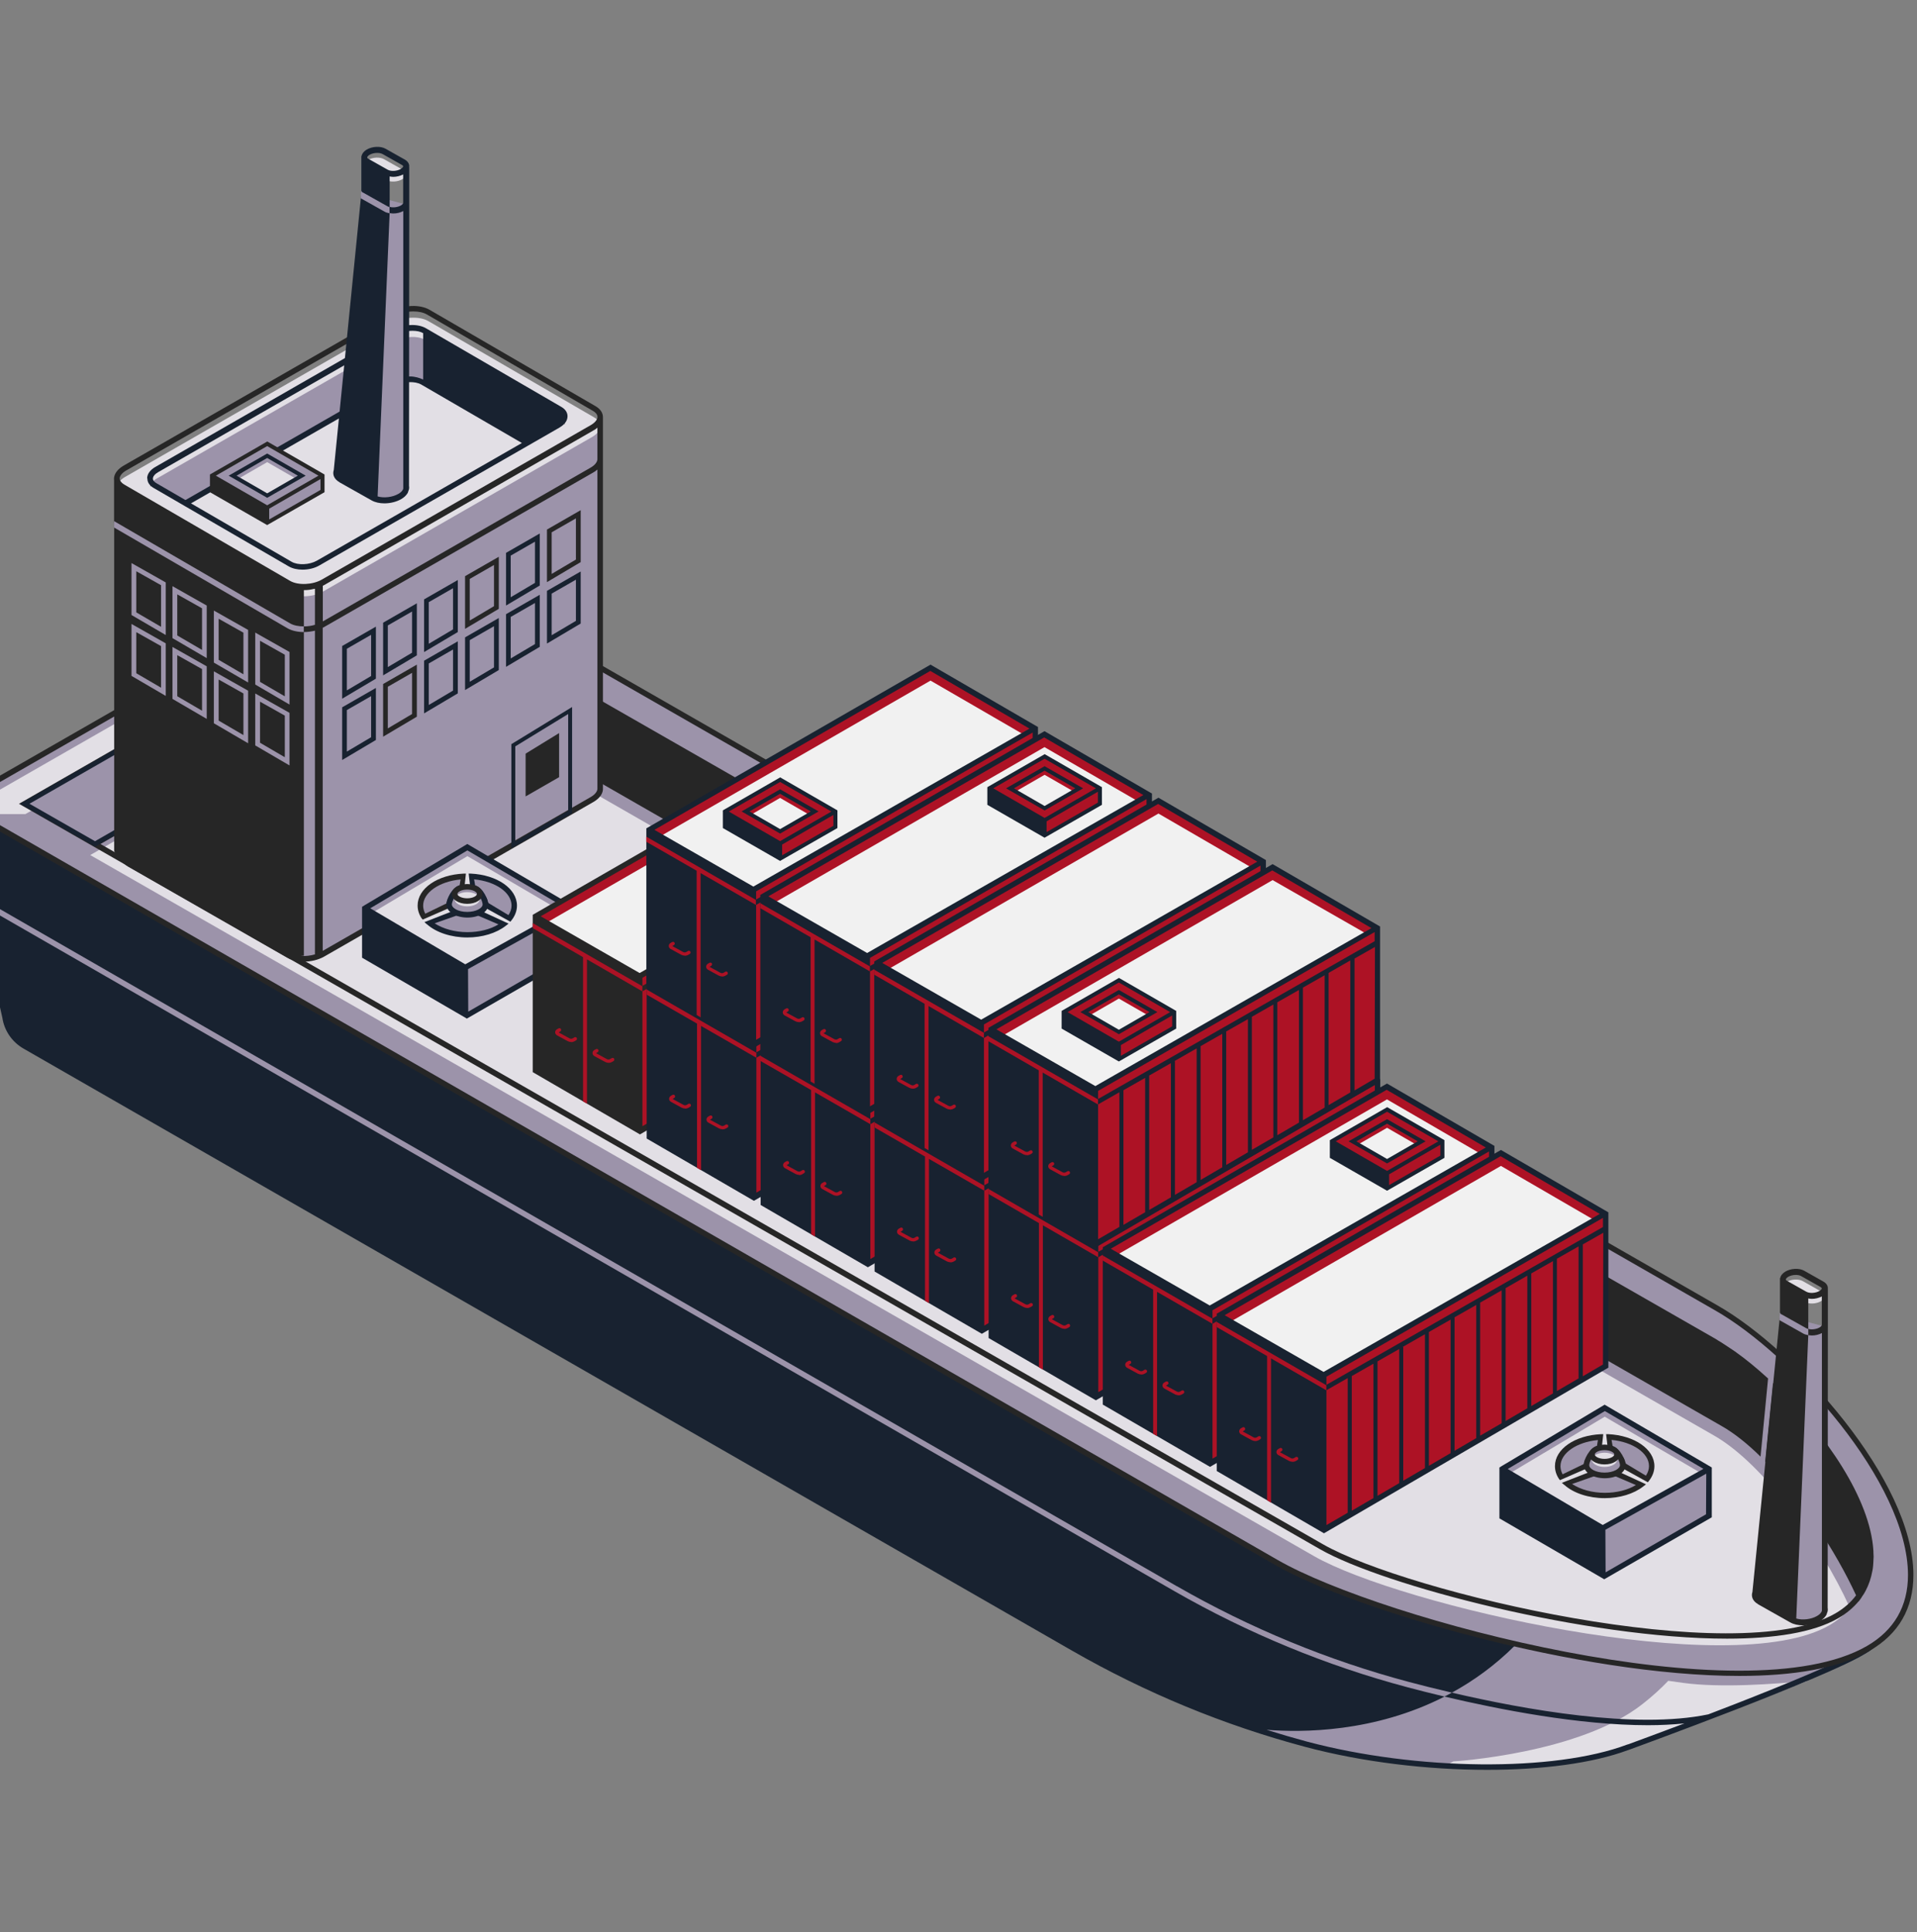 <svg xmlns="http://www.w3.org/2000/svg" width="124" height="125" viewBox="0 0 124 125" fill="none"><rect x="0" y="0" width="124" height="125" fill="#808080" stroke="none"/><g clip-path="url(#clip0_16901_147792)"><path d="M10.73 53.653L13.193 54.542L21.3 49.852L86.708 87.386L112.172 96.573C112.172 96.573 122.44 105.327 120.843 106.642C119.253 107.957 105.31 113.04 105.31 113.04H105.296C100.63 114.796 91.801 114.796 84.457 112.84C79.193 111.435 74.141 109.342 69.42 106.628L1.604 67.682C0.909 67.283 0.434 66.594 0.317 65.802L-2.801 51.98L10.723 53.646L10.73 53.653Z" fill="#9C93AA"></path><path d="M13.193 54.41L18.196 51.518L19.799 52.096L22.607 50.471L86.707 87.255L112.171 96.442C112.171 96.442 122.604 105.223 121.014 106.538C120.065 107.33 114.724 109.486 110.567 111.07C105.667 112.103 97.67 110.733 91.07 108.976C85.806 107.571 80.754 105.478 76.033 102.764L-1.384 58.219L-2.788 51.986L10.736 53.522L13.2 54.41H13.193Z" fill="#9C93AA"></path><path d="M94.016 113.955C94.016 113.955 102.15 113.466 106.238 110.25C106.906 109.726 107.45 109.224 107.911 108.741C108.2 108.783 108.503 108.824 108.847 108.872C111.304 109.21 114.8 108.955 116.926 108.741C112.37 110.608 106.011 112.832 106.011 112.832H105.998C103.128 113.914 98.4 114.416 93.692 114.12L94.009 113.955H94.016Z" fill="#E2DFE5"></path><path d="M-2.993 51.897L-1.541 58.336L0.152 65.843C0.276 66.676 0.778 67.413 1.522 67.84L69.338 106.786C74.1 109.521 79.172 111.614 84.416 113.012C88.133 114.004 92.338 114.5 96.198 114.5C99.75 114.5 103.005 114.08 105.304 113.226L105.372 113.205C105.909 113.005 117.96 108.612 120.596 107.021C120.823 106.89 121.002 106.773 121.119 106.676C121.27 106.552 121.346 106.373 121.346 106.153C121.353 103.97 112.647 96.614 112.275 96.297L112.22 96.263L86.756 87.076L22.595 50.251L22.477 50.32L21.287 49.638L18.307 51.36L18.169 51.312L13.166 54.204L10.785 53.343L-3 51.89L-2.993 51.897ZM22.133 50.54L19.78 51.904L18.754 51.532L21.301 50.058L22.133 50.54ZM110.5 110.912C105.799 111.897 98.566 110.595 93.914 109.507C95.311 108.742 96.694 107.751 97.981 106.47L105.269 99.204L3.393 52.93L10.688 53.825L13.214 54.734L18.355 51.759L19.821 52.289L22.498 50.74L86.626 87.537L112.082 96.725C114.546 98.825 120.85 104.576 120.836 106.249C120.836 106.401 120.774 106.463 120.733 106.504C120.671 106.559 120.582 106.614 120.479 106.683C119.164 107.448 115.689 108.894 112.213 110.251C111.628 110.478 111.057 110.698 110.5 110.912ZM81.925 111.91C84.237 112.096 88.897 112.083 93.439 109.762C96.962 110.595 102.145 111.614 106.597 111.614C107.416 111.614 108.208 111.573 108.958 111.497C107.079 112.207 105.641 112.73 105.324 112.847L105.248 112.868C100.534 114.645 91.622 114.562 84.52 112.668C83.653 112.434 82.785 112.179 81.925 111.91Z" fill="#182230"></path><path d="M-2.794 51.986L82.565 101.083C89.385 104.995 112.984 111.187 120.843 106.641C128.703 102.096 117.857 88.535 111.029 84.623L25.678 35.657L-2.787 51.986H-2.794Z" fill="#9C93AA"></path><path d="M1.644 52.668H-1.742L-2.182 52.337L14.631 42.695L8.802 48.563L1.644 52.668Z" fill="#E2DFE5"></path><path d="M82.475 101.242L-2.946 52.103L-2.994 51.896L25.677 35.45L111.125 84.472C116.149 87.351 123.761 95.766 123.768 101.889C123.768 104.058 122.818 105.711 120.932 106.8C118.936 107.95 115.963 108.425 112.515 108.425C102.172 108.425 87.575 104.169 82.475 101.242ZM-2.429 51.986L82.661 100.932C89.412 104.802 112.894 111.042 120.76 106.49C122.522 105.47 123.417 103.921 123.417 101.889C123.403 95.897 115.908 87.619 110.953 84.782L25.677 35.863L-2.429 51.986Z" fill="#262626"></path><path d="M25.616 43.962L110.885 92.881C114.14 94.747 117.808 99.961 119.618 103.928L119.66 104.017C119.322 104.444 118.882 104.83 118.325 105.153C111.986 108.817 90.5 103.831 85.001 100.677L5.837 55.319L25.63 43.955L25.616 43.962Z" fill="#E2DFE5"></path><path d="M1.233 51.999L25.857 37.867L110.995 86.634C111.05 86.669 111.112 86.71 111.167 86.744C111.291 86.813 111.408 86.889 111.532 86.972C111.704 87.082 111.883 87.199 112.062 87.323C112.117 87.364 112.172 87.399 112.234 87.44C112.915 87.922 113.603 88.487 114.298 89.12C114.319 89.141 114.347 89.162 114.367 89.182L113.879 94.237C113.046 93.418 112.199 92.736 111.38 92.268L26.104 43.342L6.497 54.603L85.573 99.906C91.01 103.025 112.378 108.053 118.717 104.382C119.274 104.058 119.722 103.666 120.059 103.211C118.758 100.388 116.528 96.958 114.181 94.554L114.684 89.492V89.478C114.684 89.478 114.705 89.506 114.725 89.52C114.815 89.609 114.904 89.692 114.994 89.782C118.077 92.784 120.981 96.951 121.181 100.346C121.181 100.367 121.181 100.394 121.181 100.415C121.181 100.512 121.194 100.608 121.194 100.704C121.194 100.753 121.194 100.794 121.187 100.842C121.187 100.939 121.181 101.028 121.174 101.118C121.167 101.228 121.16 101.338 121.146 101.441C121.139 101.51 121.126 101.572 121.112 101.634C121.029 102.096 120.885 102.523 120.678 102.915C120.609 103.053 120.527 103.177 120.444 103.294C120.43 103.308 120.424 103.328 120.417 103.342L120.355 103.432C120.355 103.432 120.313 103.494 120.286 103.528L120.231 103.604V103.59C119.873 104.017 119.433 104.389 118.896 104.699C117.285 105.629 114.732 106.014 111.711 106.014C102.668 106.014 89.502 102.585 85.387 100.229L1.501 52.158L1.233 52.006V51.999Z" fill="#262626"></path><path d="M26.102 43.135L25.861 38.066L1.595 51.999L6.137 54.602L26.102 43.135Z" fill="#9C93AA"></path><path d="M1.287 51.999L26.007 37.812L26.269 43.225L6.145 54.782L1.287 51.999ZM25.725 38.328L1.906 51.999L6.145 54.423L25.952 43.053L25.725 38.328Z" fill="#182230"></path><path d="M76.124 102.619C80.859 105.339 85.903 107.419 91.12 108.81C91.863 109.01 92.82 109.251 93.914 109.506C93.756 109.595 93.597 109.678 93.432 109.76C92.496 109.54 91.677 109.327 91.024 109.154C85.779 107.756 80.707 105.663 75.945 102.929L-1.541 58.342L-1.651 57.867L76.117 102.619H76.124Z" fill="#9C93AA"></path><path d="M38.823 50.946V29.204L7.558 33.033V54.9C7.516 55.141 8.06 55.705 8.349 55.871L18.672 61.78C19.237 62.11 20.228 62.069 20.881 61.697L38.279 51.704C38.658 51.49 38.844 51.208 38.823 50.94V50.946Z" fill="#9C93AA"></path><path d="M18.679 39.913L7.936 33.674C7.371 33.343 7.447 32.778 8.101 32.406L25.499 22.413C26.153 22.041 27.144 22.007 27.708 22.331L38.451 28.57C39.015 28.901 38.94 29.466 38.286 29.837L20.888 39.831C20.234 40.202 19.243 40.237 18.679 39.913Z" fill="#E2DFE5"></path><path d="M38.823 27.027C38.788 27.254 38.609 27.482 38.286 27.661L20.888 37.654C20.234 38.026 19.243 38.06 18.679 37.736L7.936 31.497C7.722 31.373 7.599 31.214 7.564 31.042V33.604C7.523 33.845 7.64 34.079 7.936 34.245L18.679 40.484C19.243 40.815 20.234 40.773 20.888 40.402L38.286 30.409C38.664 30.195 38.85 29.906 38.83 29.644V27.02L38.823 27.027Z" fill="#9C93AA"></path><path d="M36.235 26.484L27.474 21.394C27.013 21.126 26.208 21.153 25.671 21.463L10.152 30.368C9.615 30.671 9.56 31.133 10.021 31.401L11.996 32.551L25.533 24.783C26.07 24.48 26.875 24.452 27.336 24.714L34.115 28.653L36.097 27.517C36.634 27.214 36.689 26.752 36.228 26.484H36.235Z" fill="#9C93AA"></path><path d="M38.286 28.281L20.888 38.274C20.234 38.646 19.243 38.68 18.679 38.357L7.936 32.117C7.371 31.786 7.447 31.222 8.101 30.85L25.499 20.857C26.153 20.485 27.144 20.45 27.708 20.774L38.451 27.014C39.015 27.344 38.94 27.909 38.286 28.281ZM36.235 27.069L27.474 21.979C27.013 21.711 26.208 21.745 25.671 22.048L10.152 30.953C9.615 31.256 9.56 31.718 10.021 31.986L18.782 37.076C19.243 37.344 20.048 37.317 20.585 37.007L36.104 28.102C36.641 27.799 36.696 27.337 36.235 27.069Z" fill="#E2DFE5"></path><path d="M22.133 41.793L24.315 40.54V43.907L22.133 45.202V41.8V41.793ZM24.005 41.07L22.436 41.972V44.665L24.005 43.735V41.077V41.07Z" fill="#182230"></path><path d="M24.782 40.285L26.963 39.031V42.399L24.782 43.694V40.292V40.285ZM26.654 39.562L25.085 40.464V43.157L26.654 42.227V39.568V39.562Z" fill="#182230"></path><path d="M27.432 38.777L29.613 37.524V40.891L27.432 42.186V38.784V38.777ZM29.304 38.054L27.735 38.956V41.649L29.304 40.719V38.061V38.054Z" fill="#182230"></path><path d="M30.082 37.275L32.264 36.021V39.389L30.082 40.684V37.282V37.275ZM31.954 36.552L30.385 37.454V40.147L31.954 39.217V36.559V36.552Z" fill="#262626"></path><path d="M32.732 35.767L34.914 34.514V37.881L32.732 39.176V35.774V35.767ZM34.604 35.044L33.035 35.946V38.639L34.604 37.709V35.051V35.044Z" fill="#182230"></path><path d="M35.381 34.259L37.562 33.005V36.366L35.381 37.661V34.259ZM37.253 33.536L35.684 34.438V37.131L37.253 36.201V33.542V33.536Z" fill="#262626"></path><path d="M22.133 45.76L24.315 44.507V47.874L22.133 49.169V45.767V45.76ZM24.005 45.037L22.436 45.939V48.625L24.005 47.695V45.037Z" fill="#182230"></path><path d="M24.782 44.252L26.963 42.999V46.367L24.782 47.661V44.259V44.252ZM26.654 43.529L25.085 44.431V47.124L26.654 46.194V43.536V43.529Z" fill="#262626"></path><path d="M27.432 42.744L29.613 41.49V44.858L27.432 46.153V42.751V42.744ZM29.304 42.02L27.735 42.923V45.609L29.304 44.679V42.02Z" fill="#182230"></path><path d="M30.082 41.235L32.264 39.982V43.349L30.082 44.644V41.242V41.235ZM31.954 40.512L30.385 41.414V44.107L31.954 43.177V40.519V40.512Z" fill="#182230"></path><path d="M32.732 39.734L34.914 38.48V41.848L32.732 43.143V39.741V39.734ZM34.604 39.011L33.035 39.913V42.599L34.604 41.669V39.011Z" fill="#182230"></path><path d="M35.381 38.225L37.562 36.972V40.34L35.381 41.634V38.232V38.225ZM37.253 37.502L35.684 38.404V41.097L37.253 40.167V37.509V37.502Z" fill="#182230"></path><path d="M9.533 30.96C9.533 31.201 9.67 31.414 9.932 31.566L11.996 32.764L18.686 36.648C18.927 36.786 19.243 36.855 19.567 36.855C19.945 36.855 20.344 36.766 20.661 36.58L34.108 28.859L36.18 27.668C36.435 27.523 36.607 27.337 36.675 27.137C36.696 27.069 36.71 27 36.71 26.931C36.71 26.69 36.572 26.476 36.311 26.325L27.55 21.235C27.288 21.084 26.944 21.015 26.586 21.029C26.407 21.029 26.229 21.063 26.056 21.105C25.884 21.153 25.719 21.215 25.568 21.297L10.049 30.209C9.711 30.402 9.519 30.671 9.519 30.946L9.533 30.96ZM12.354 32.565L25.623 24.947C26.098 24.679 26.841 24.644 27.247 24.878L33.758 28.66L20.489 36.277C20.014 36.545 19.271 36.58 18.865 36.345L12.354 32.565ZM9.89 30.967C9.89 30.822 10.021 30.664 10.241 30.54L25.761 21.628C25.823 21.593 25.891 21.559 25.96 21.532C25.981 21.525 26.008 21.518 26.029 21.511C26.077 21.497 26.125 21.476 26.174 21.463C26.201 21.456 26.229 21.449 26.263 21.442C26.311 21.435 26.359 21.421 26.407 21.414C26.435 21.414 26.469 21.414 26.497 21.407C26.545 21.407 26.593 21.401 26.642 21.401C26.662 21.401 26.69 21.401 26.71 21.401C26.827 21.401 26.944 21.414 27.047 21.435C27.061 21.435 27.068 21.435 27.082 21.442C27.192 21.47 27.288 21.504 27.371 21.552V24.555C27.137 24.445 26.827 24.355 26.538 24.355C26.16 24.355 25.761 24.445 25.444 24.631L11.996 32.351L10.111 31.256C10.007 31.194 9.89 31.098 9.89 30.96V30.967Z" fill="#182230"></path><path d="M7.385 33.832V54.927C7.323 55.278 8.011 55.905 8.266 56.056L18.589 61.966C18.878 62.131 19.256 62.214 19.649 62.214C20.11 62.214 20.592 62.103 20.977 61.883L38.375 51.89C38.802 51.649 39.029 51.311 39.001 50.967V29.665C39.001 29.665 39.001 29.652 39.001 29.638V27.035C39.001 27.035 39.001 27.007 39.001 26.993C39.001 26.711 38.836 26.463 38.533 26.284L27.79 20.044C27.171 19.679 26.118 19.721 25.402 20.127L8.004 30.12C7.605 30.347 7.371 30.664 7.371 30.988C7.371 31.008 7.378 31.029 7.378 31.05V33.612C7.378 33.694 7.378 33.722 7.378 33.832H7.385ZM20.881 40.609C20.881 40.609 20.949 40.581 20.977 40.561L38.375 30.568C38.478 30.512 38.568 30.444 38.643 30.375V50.981C38.664 51.181 38.499 51.401 38.196 51.573L20.874 61.518V40.602L20.881 40.609ZM20.881 37.895C20.881 37.895 20.949 37.868 20.977 37.847L38.375 27.854C38.478 27.799 38.568 27.737 38.643 27.668V29.652C38.664 29.865 38.499 30.085 38.196 30.258L20.881 40.203V37.895ZM19.49 61.842L19.656 61.828V40.891C19.896 40.891 20.137 40.857 20.371 40.802V61.745C20.089 61.828 19.779 61.862 19.49 61.849V61.842ZM19.656 40.526V38.178C19.876 38.178 20.055 38.157 20.227 38.116C20.275 38.109 20.323 38.095 20.371 38.088V40.423C20.144 40.492 19.896 40.526 19.656 40.526ZM7.736 30.981C7.736 30.788 7.901 30.581 8.19 30.423L25.588 20.43C25.911 20.244 26.338 20.148 26.737 20.148C27.068 20.148 27.384 20.209 27.618 20.347L38.361 26.587C38.492 26.663 38.65 26.794 38.65 26.986V27C38.623 27.179 38.458 27.365 38.203 27.51L20.805 37.503C20.213 37.84 19.284 37.875 18.775 37.586L8.032 31.346C7.873 31.249 7.77 31.132 7.75 31.008C7.75 31.008 7.75 30.995 7.75 30.981H7.736Z" fill="#262626"></path><path d="M21.784 30.444L23.566 12.517L26.278 13.233L26.264 31.463C26.278 31.518 26.278 31.573 26.264 31.628V31.642C26.23 31.808 26.092 31.98 25.858 32.117C25.349 32.414 24.578 32.455 24.131 32.2L22.052 31.029C21.784 30.878 21.701 30.657 21.784 30.437V30.444Z" fill="#9C93AA"></path><path d="M23.739 10.946L24.984 11.649C25.253 11.8 25.714 11.773 26.017 11.601C26.32 11.421 26.354 11.153 26.086 11.001L24.84 10.299C24.572 10.147 24.11 10.168 23.808 10.347C23.505 10.526 23.47 10.795 23.739 10.946Z" fill="#E2DFE5"></path><path d="M21.956 31.201L24.034 32.372C24.261 32.502 24.557 32.565 24.867 32.565C25.245 32.565 25.644 32.468 25.954 32.289C26.147 32.179 26.284 32.041 26.374 31.89L26.456 31.649C26.47 31.587 26.47 31.504 26.456 31.421L26.47 13.157V10.808H26.463C26.463 10.808 26.47 10.774 26.47 10.753C26.47 10.581 26.367 10.43 26.188 10.326L24.942 9.624C24.619 9.438 24.075 9.465 23.717 9.679C23.532 9.789 23.415 9.941 23.387 10.099H23.373V12.503L21.591 30.402C21.488 30.712 21.625 31.008 21.956 31.194V31.201ZM26.078 10.76C26.078 10.802 26.03 10.87 25.92 10.932C25.679 11.077 25.287 11.098 25.08 10.981L23.834 10.278C23.779 10.251 23.752 10.216 23.752 10.189C23.752 10.147 23.8 10.078 23.903 10.016C24.041 9.934 24.227 9.892 24.406 9.892C24.536 9.892 24.66 9.92 24.75 9.968L25.995 10.671C26.05 10.698 26.078 10.733 26.078 10.76ZM26.078 13.095V13.129C26.078 13.164 26.037 13.233 25.927 13.295C25.72 13.412 25.417 13.446 25.204 13.384V11.415C25.28 11.428 25.355 11.442 25.431 11.442C25.651 11.442 25.885 11.387 26.078 11.284V13.095ZM24.426 32.117L25.204 13.784C25.28 13.797 25.355 13.811 25.438 13.811C25.665 13.811 25.892 13.756 26.085 13.653V31.47C26.085 31.532 26.085 31.559 26.085 31.587V31.607C26.057 31.731 25.94 31.855 25.768 31.952C25.39 32.172 24.825 32.234 24.433 32.117H24.426Z" fill="#182230"></path><path d="M23.463 12.447L25.08 13.356C25.08 13.356 25.156 13.384 25.197 13.397V13.797C25.08 13.776 24.977 13.749 24.888 13.7L23.332 12.826L23.36 12.323C23.36 12.364 23.422 12.433 23.456 12.454L23.463 12.447Z" fill="#9C93AA"></path><path d="M8.506 39.789V36.428L10.722 37.681V41.084L8.506 39.789ZM8.815 36.952V39.617L10.419 40.553V37.861L8.815 36.958V36.952Z" fill="#9C93AA"></path><path d="M11.156 41.283V37.922L13.372 39.176V42.578L11.156 41.283ZM11.466 38.446V41.111L13.069 42.048V39.355L11.466 38.453V38.446Z" fill="#9C93AA"></path><path d="M13.833 42.86V39.499L16.049 40.753V44.155L13.833 42.867V42.86ZM14.143 40.023V42.688L15.746 43.625V40.932L14.143 40.03V40.023Z" fill="#9C93AA"></path><path d="M16.51 44.286V40.925L18.726 42.179V45.581L16.51 44.286ZM16.82 41.449V44.114L18.423 45.05V42.358L16.82 41.456V41.449Z" fill="#9C93AA"></path><path d="M8.506 43.728V40.367L10.722 41.621V45.023L8.506 43.728ZM8.815 40.891V43.556L10.419 44.492V41.8L8.815 40.898V40.891Z" fill="#9C93AA"></path><path d="M11.156 45.215V41.854L13.372 43.108V46.51L11.156 45.215ZM11.466 42.378V45.043L13.069 45.98V43.287L11.466 42.385V42.378Z" fill="#9C93AA"></path><path d="M13.833 46.792V43.431L16.049 44.685V48.087L13.833 46.792ZM14.143 43.955V46.62L15.746 47.557V44.864L14.143 43.962V43.955Z" fill="#9C93AA"></path><path d="M16.51 48.225V44.864L18.726 46.118V49.52L16.51 48.225ZM16.82 45.388V48.053L18.423 48.99V46.297L16.82 45.395V45.388Z" fill="#9C93AA"></path><path d="M33.077 48.144L37.006 45.74V52.613L33.077 54.886V48.15V48.144ZM36.752 46.194L33.331 48.288V54.438L36.752 52.462V46.194Z" fill="#182230"></path><path d="M36.166 50.279V47.427L33.999 48.757V51.525L36.166 50.279Z" fill="#262626"></path><path d="M13.71 30.774L17.282 28.715L20.86 30.774V31.772L17.282 33.825V32.833L13.71 30.774Z" fill="#9C93AA"></path><path d="M13.58 30.698V31.842L17.282 33.97L17.413 33.894L20.992 31.842V30.698L17.289 28.563L13.71 30.623L13.58 30.698ZM17.282 28.86L20.599 30.774L17.282 32.689L13.965 30.774L17.282 28.86ZM17.413 33.605V32.909L19.354 31.787L20.73 30.994V31.697L17.413 33.605Z" fill="#262626"></path><path d="M15.383 30.994L17.283 32.055L19.189 30.994L17.283 29.899L15.383 30.994Z" fill="#E2DFE5"></path><path d="M14.791 30.774L17.283 29.341L19.774 30.774L17.283 32.206L14.791 30.774ZM17.283 29.63L15.301 30.774L17.283 31.917L19.265 30.774L17.283 29.63Z" fill="#182230"></path><path d="M7.379 33.715L18.769 40.333C18.996 40.464 19.32 40.526 19.65 40.526V40.891C19.258 40.891 18.872 40.808 18.59 40.643L7.379 34.128V33.715Z" fill="#9C93AA"></path><path d="M113.547 103.032L115.33 85.106L118.042 85.822L118.028 104.052C118.042 104.107 118.042 104.162 118.028 104.217V104.231C117.993 104.396 117.856 104.568 117.622 104.699C117.112 104.995 116.342 105.037 115.894 104.782L113.816 103.611C113.547 103.459 113.465 103.239 113.547 103.019V103.032Z" fill="#9C93AA"></path><path d="M115.509 83.528L116.754 84.231C117.023 84.382 117.484 84.362 117.787 84.183C118.09 84.004 118.124 83.735 117.856 83.584L116.61 82.881C116.342 82.73 115.88 82.75 115.578 82.929C115.275 83.108 115.24 83.377 115.509 83.528Z" fill="#E2DFE5"></path><path d="M113.72 103.79L115.798 104.961C116.025 105.092 116.321 105.154 116.631 105.154C117.009 105.154 117.409 105.057 117.718 104.878C117.911 104.768 118.049 104.63 118.138 104.479L118.221 104.238C118.234 104.176 118.234 104.093 118.221 104.011L118.234 85.746V83.398H118.227C118.227 83.398 118.234 83.363 118.234 83.343C118.234 83.171 118.131 83.019 117.952 82.916L116.707 82.213C116.383 82.027 115.839 82.055 115.482 82.268C115.296 82.379 115.179 82.53 115.151 82.688H115.137V85.092L113.355 102.991C113.252 103.301 113.389 103.597 113.72 103.783V103.79ZM117.842 83.35C117.842 83.391 117.794 83.46 117.684 83.522C117.443 83.666 117.051 83.687 116.844 83.57L115.599 82.868C115.543 82.84 115.516 82.805 115.516 82.778C115.516 82.737 115.564 82.668 115.667 82.606C115.805 82.523 115.991 82.482 116.17 82.482C116.301 82.482 116.424 82.509 116.507 82.558L117.753 83.26C117.808 83.288 117.835 83.322 117.835 83.35H117.842ZM117.842 85.684V85.719C117.842 85.753 117.801 85.822 117.691 85.884C117.484 86.001 117.181 86.035 116.968 85.974V84.004C117.044 84.018 117.119 84.031 117.195 84.031C117.415 84.031 117.649 83.976 117.842 83.873V85.684ZM116.19 104.706L116.968 86.373C117.044 86.387 117.119 86.4 117.202 86.4C117.429 86.4 117.656 86.345 117.849 86.242V104.066C117.849 104.128 117.849 104.155 117.849 104.183V104.203C117.821 104.327 117.704 104.451 117.532 104.548C117.154 104.768 116.59 104.83 116.197 104.713L116.19 104.706Z" fill="#262626"></path><path d="M115.234 85.03L116.852 85.939C116.852 85.939 116.927 85.967 116.969 85.981V86.38C116.852 86.359 116.749 86.332 116.659 86.284L115.104 85.409L115.131 84.906C115.131 84.948 115.193 85.016 115.228 85.037L115.234 85.03Z" fill="#9C93AA"></path><path d="M110.546 95.037L103.802 91.077L97.174 95.037L103.664 98.859L110.546 95.037Z" fill="#9C93AA"></path><path d="M110.546 95.608L103.802 91.655L97.174 95.608L103.664 99.437L110.546 95.608Z" fill="#E2DFE5"></path><path d="M110.546 98.06V95.029L103.664 98.859L103.774 101.965L110.546 98.06Z" fill="#9C93AA"></path><path d="M103.383 94.169C102.846 94.231 102.633 94.465 102.633 94.788C102.633 94.83 102.619 94.788 102.633 94.83L101.016 95.615C100.85 95.381 100.761 95.126 100.761 94.857C100.761 93.859 102 93.039 103.576 92.97L103.383 94.169Z" fill="#9C93AA"></path><path d="M100.863 95.712C100.677 95.443 100.581 95.154 100.581 94.851C100.581 93.749 101.861 92.861 103.568 92.785H103.706L103.534 94.328L103.396 94.341C102.804 94.41 102.804 94.679 102.804 94.782L102.845 94.913L100.905 95.76L100.863 95.705V95.712ZM103.224 94.011L103.361 93.164C101.985 93.295 100.939 94.011 100.939 94.858C100.939 95.037 100.987 95.209 101.077 95.381L102.453 94.713C102.474 94.466 102.618 94.121 103.224 94.011Z" fill="#262626"></path><path d="M103.1 95.312C103.314 95.443 103.231 95.029 103.575 95.029C103.892 95.029 104.291 95.429 104.497 95.312L106.184 96.028C105.626 96.462 104.766 96.744 103.802 96.744C102.77 96.744 101.862 96.428 101.311 95.939L103.1 95.312Z" fill="#9C93AA"></path><path d="M101.193 96.076L101.028 95.932L103.044 95.147L103.134 95.119H103.141C103.196 95.023 103.313 94.851 103.574 94.851C103.767 94.851 103.953 94.947 104.118 95.037C104.214 95.085 104.366 95.167 104.414 95.154L104.49 95.112L106.472 96.028L106.293 96.166C105.68 96.648 104.772 96.924 103.801 96.924C102.769 96.924 101.792 96.607 101.193 96.07V96.076ZM104.49 95.505C104.318 95.539 104.132 95.45 103.953 95.353C103.822 95.284 103.678 95.209 103.574 95.209C103.512 95.209 103.492 95.229 103.444 95.319C103.402 95.388 103.354 95.477 103.244 95.512C103.196 95.525 103.148 95.525 103.099 95.512L101.689 96.008C102.232 96.366 102.996 96.579 103.808 96.579C104.572 96.579 105.281 96.4 105.818 96.076L104.497 95.512L104.49 95.505Z" fill="#262626"></path><path d="M104.972 94.788C104.993 94.74 104.972 94.844 104.972 94.788C104.972 94.465 104.752 94.086 104.215 94.024L104.029 92.97C105.605 93.046 106.844 93.859 106.844 94.857C106.844 95.167 106.72 95.456 106.514 95.718L104.979 94.788H104.972Z" fill="#9C93AA"></path><path d="M104.944 94.974L104.792 94.947V94.885L104.744 94.857L104.785 94.754C104.772 94.52 104.606 94.251 104.187 94.203L104.056 94.189L103.891 92.784H104.028C105.728 92.867 107.015 93.755 107.015 94.857C107.015 95.195 106.884 95.532 106.644 95.828L106.588 95.897L104.937 94.981L104.944 94.974ZM104.372 93.865C104.84 93.969 105.088 94.306 105.143 94.644L105.184 94.699L106.465 95.47C106.595 95.27 106.664 95.064 106.664 94.85C106.664 94.003 105.618 93.287 104.242 93.156L104.366 93.865H104.372Z" fill="#262626"></path><path d="M102.618 94.789C102.618 95.154 103.141 95.45 103.788 95.45C104.434 95.45 104.958 95.154 104.958 94.789C104.958 94.52 104.648 93.831 104.242 93.728C104.09 93.687 103.96 94.127 103.781 94.127C103.602 94.127 103.478 93.68 103.326 93.721C102.934 93.831 102.604 94.527 102.604 94.789H102.618Z" fill="#9C93AA"></path><path d="M102.44 94.789C102.44 94.451 102.805 93.68 103.293 93.549C103.493 93.501 103.617 93.673 103.706 93.811C103.734 93.845 103.768 93.9 103.796 93.935C103.823 93.9 103.864 93.852 103.892 93.811C103.981 93.68 104.105 93.501 104.305 93.556C104.821 93.694 105.151 94.492 105.151 94.796C105.151 95.264 104.56 95.636 103.802 95.636C103.045 95.636 102.454 95.264 102.454 94.796L102.44 94.789ZM104.174 94.017C104.085 94.148 103.968 94.306 103.789 94.306C103.61 94.306 103.493 94.141 103.403 94.01C103.383 93.983 103.355 93.942 103.334 93.914C103.052 94.045 102.798 94.603 102.798 94.789C102.798 95.016 103.204 95.271 103.789 95.271C104.374 95.271 104.787 95.016 104.787 94.789C104.787 94.589 104.539 94.038 104.25 93.914C104.229 93.942 104.195 93.983 104.174 94.017Z" fill="#262626"></path><path d="M103.796 94.561C103.347 94.561 102.984 94.355 102.984 94.1C102.984 93.845 103.347 93.639 103.796 93.639C104.244 93.639 104.608 93.845 104.608 94.1C104.608 94.355 104.244 94.561 103.796 94.561Z" fill="#9C93AA"></path><path d="M102.975 94.445C102.975 94.699 103.34 94.906 103.787 94.906C104.234 94.906 104.599 94.699 104.599 94.445C104.599 94.19 104.234 93.983 103.787 93.983C103.34 93.983 102.975 94.19 102.975 94.445Z" fill="#E2DFE5"></path><path d="M102.797 94.1C102.797 93.742 103.231 93.46 103.788 93.46C104.346 93.46 104.779 93.735 104.779 94.1C104.779 94.465 104.353 94.741 103.788 94.741C103.224 94.741 102.797 94.458 102.797 94.1ZM103.155 94.1C103.155 94.217 103.403 94.383 103.788 94.383C104.174 94.383 104.421 94.217 104.421 94.1C104.421 93.983 104.174 93.818 103.788 93.818C103.403 93.818 103.155 93.983 103.155 94.1Z" fill="#262626"></path><path d="M96.989 94.933V98.232L103.768 102.172L110.726 98.163V94.94L110.54 94.83L103.795 90.877L97.168 94.83L96.989 94.94V94.933ZM110.182 95.03L103.671 98.659L102.557 98.005L97.526 95.037L103.809 91.29L110.189 95.03H110.182ZM110.361 97.964L103.857 101.724L103.843 98.969L109.156 96.015L110.368 95.34L110.354 97.971L110.361 97.964Z" fill="#182230"></path><path d="M36.971 58.763L30.234 54.81L23.599 58.763L30.096 62.592L36.971 58.763Z" fill="#9C93AA"></path><path d="M36.971 59.341L30.234 55.388L23.599 59.341L30.096 63.17L36.971 59.341Z" fill="#E2DFE5"></path><path d="M36.971 61.786V58.763L30.096 62.592L30.199 65.691L36.971 61.786Z" fill="#9C93AA"></path><path d="M29.808 57.896C29.271 57.958 29.058 58.192 29.058 58.516C29.058 58.557 29.044 58.516 29.058 58.557L27.44 59.342C27.275 59.108 27.186 58.853 27.186 58.584C27.186 57.586 28.424 56.766 30 56.697L29.808 57.896Z" fill="#9C93AA"></path><path d="M27.295 59.445C27.109 59.176 27.013 58.887 27.013 58.584C27.013 57.482 28.293 56.593 30 56.518H30.137L29.972 58.06L29.834 58.074C29.242 58.143 29.242 58.411 29.242 58.515L29.284 58.646L27.343 59.493L27.302 59.438L27.295 59.445ZM29.655 57.743L29.793 56.896C28.417 57.027 27.371 57.743 27.371 58.591C27.371 58.77 27.419 58.942 27.508 59.114L28.885 58.446C28.905 58.198 29.05 57.854 29.655 57.743Z" fill="#262626"></path><path d="M29.532 59.045C29.745 59.176 29.662 58.763 30.006 58.763C30.323 58.763 30.722 59.163 30.929 59.045L32.615 59.762C32.057 60.196 31.197 60.478 30.233 60.478C29.201 60.478 28.293 60.161 27.742 59.672L29.532 59.045Z" fill="#9C93AA"></path><path d="M27.618 59.803L27.453 59.658L29.47 58.873L29.559 58.846H29.566C29.621 58.749 29.738 58.577 30 58.577C30.192 58.577 30.378 58.673 30.543 58.763C30.64 58.811 30.791 58.894 30.839 58.88L30.915 58.839L32.897 59.755L32.718 59.892C32.105 60.374 31.197 60.65 30.227 60.65C29.194 60.65 28.217 60.333 27.618 59.796V59.803ZM30.915 59.231C30.743 59.266 30.557 59.176 30.378 59.08C30.247 59.011 30.103 58.935 30 58.935C29.938 58.935 29.917 58.956 29.869 59.045C29.828 59.114 29.779 59.204 29.669 59.238C29.621 59.252 29.573 59.252 29.525 59.238L28.114 59.734C28.658 60.092 29.422 60.306 30.234 60.306C30.997 60.306 31.706 60.127 32.243 59.803L30.922 59.238L30.915 59.231Z" fill="#182230"></path><path d="M31.404 58.515C31.424 58.466 31.404 58.57 31.404 58.515C31.404 58.191 31.183 57.812 30.646 57.75L30.461 56.696C32.037 56.772 33.275 57.585 33.275 58.584C33.275 58.893 33.151 59.183 32.945 59.444L31.41 58.515H31.404Z" fill="#9C93AA"></path><path d="M31.369 58.708L31.218 58.68V58.618L31.169 58.591L31.211 58.487C31.197 58.253 31.032 57.985 30.612 57.936L30.481 57.923L30.316 56.518H30.454C32.154 56.6 33.44 57.489 33.44 58.591C33.44 58.928 33.31 59.266 33.069 59.562L33.014 59.631L31.362 58.715L31.369 58.708ZM30.798 57.599C31.266 57.702 31.513 58.04 31.569 58.377L31.61 58.432L32.89 59.204C33.021 59.004 33.089 58.797 33.089 58.584C33.089 57.737 32.043 57.02 30.667 56.89L30.791 57.599H30.798Z" fill="#182230"></path><path d="M29.05 58.515C29.05 58.88 29.573 59.176 30.22 59.176C30.867 59.176 31.39 58.88 31.39 58.515C31.39 58.246 31.08 57.558 30.674 57.455C30.523 57.413 30.392 57.854 30.213 57.854C30.034 57.854 29.91 57.406 29.759 57.448C29.367 57.558 29.037 58.253 29.037 58.515H29.05Z" fill="#9C93AA"></path><path d="M28.872 58.515C28.872 58.177 29.236 57.406 29.725 57.275C29.924 57.227 30.048 57.399 30.138 57.537C30.165 57.571 30.2 57.627 30.227 57.661C30.255 57.627 30.296 57.578 30.324 57.537C30.413 57.406 30.537 57.227 30.736 57.282C31.253 57.42 31.583 58.219 31.583 58.522C31.583 58.99 30.991 59.362 30.234 59.362C29.477 59.362 28.885 58.99 28.885 58.522L28.872 58.515ZM30.606 57.744C30.516 57.874 30.399 58.033 30.22 58.033C30.041 58.033 29.924 57.867 29.835 57.737C29.814 57.709 29.787 57.668 29.766 57.64C29.484 57.771 29.229 58.329 29.229 58.515C29.229 58.742 29.635 58.997 30.22 58.997C30.805 58.997 31.218 58.742 31.218 58.515C31.218 58.315 30.971 57.764 30.681 57.64C30.661 57.668 30.626 57.709 30.606 57.744Z" fill="#182230"></path><path d="M29.408 57.833C29.408 58.088 29.772 58.295 30.22 58.295C30.667 58.295 31.032 58.088 31.032 57.833C31.032 57.579 30.667 57.372 30.22 57.372C29.772 57.372 29.408 57.579 29.408 57.833Z" fill="#9C93AA"></path><path d="M29.408 58.178C29.408 58.433 29.772 58.639 30.22 58.639C30.667 58.639 31.032 58.433 31.032 58.178C31.032 57.923 30.667 57.716 30.22 57.716C29.772 57.716 29.408 57.923 29.408 58.178Z" fill="#E2DFE5"></path><path d="M29.228 57.834C29.228 57.475 29.662 57.193 30.219 57.193C30.777 57.193 31.21 57.469 31.21 57.834C31.21 58.199 30.784 58.474 30.219 58.474C29.655 58.474 29.228 58.192 29.228 57.834ZM29.586 57.834C29.586 57.951 29.834 58.116 30.219 58.116C30.605 58.116 30.853 57.951 30.853 57.834C30.853 57.717 30.605 57.551 30.219 57.551C29.834 57.551 29.586 57.717 29.586 57.834Z" fill="#262626"></path><path d="M23.42 58.66V61.959L30.199 65.898L37.157 61.89V58.667L36.971 58.556L30.227 54.603L23.599 58.556L23.42 58.667V58.66ZM36.613 58.756L30.096 62.386L28.981 61.731L23.95 58.763L30.233 55.017L36.613 58.756ZM36.792 61.69L30.288 65.45L30.275 62.696L35.588 59.741L36.799 59.066L36.785 61.697L36.792 61.69Z" fill="#182230"></path><path d="M59.62 62.579V53.02L41.396 63.516V73.185L59.62 62.579Z" fill="#AD1225"></path><path d="M59.62 52.737L52.841 48.805L34.638 59.294L41.396 63.164L59.62 52.737Z" fill="#AD1225"></path><path d="M41.3 63.227L41.396 64.074L59.62 53.674V52.786L41.3 63.227Z" fill="#AD1225"></path><path d="M58.938 53.157L52.841 49.618L34.638 60.106L40.722 63.584L58.938 53.157Z" fill="#F1F1F1"></path><path d="M34.459 59.191V69.363L41.396 73.392L59.791 62.675V52.627L52.841 48.591L34.459 59.184V59.191ZM59.434 62.476L58.14 63.233V54.7L59.461 53.95L59.441 62.483L59.434 62.476ZM44.603 71.105H44.61L43.192 71.932V63.219L44.596 62.421V71.112L44.603 71.105ZM44.857 62.269L46.261 61.47V70.148L44.857 70.967V62.276V62.269ZM46.481 61.339L47.927 60.513V69.17L46.523 69.989V61.339H46.488H46.481ZM48.181 60.368L49.585 59.569V68.206L48.181 69.025V60.375V60.368ZM49.84 59.418L51.244 58.619V67.235L49.84 68.054V59.418ZM51.499 58.467L52.889 57.675V66.27L51.499 67.076V58.461V58.467ZM53.143 57.531L54.547 56.732V65.313L53.143 66.133V57.538V57.531ZM54.802 56.58L56.206 55.782V64.342L54.802 65.162V56.587V56.58ZM56.461 55.63L57.864 54.831V63.371L56.461 64.191V55.637V55.63ZM41.554 64.135L42.93 63.35V72.062L41.554 72.861V64.129V64.135ZM41.554 63.261L59.441 52.985V53.578L41.554 63.784V63.261ZM34.975 59.28L52.82 48.998L59.234 52.73L41.375 62.951L34.975 59.28Z" fill="#262626"></path><path d="M34.459 60.044V59.721L41.554 63.805L41.547 64.135L37.969 62.069V71.401L37.714 71.256V61.924L34.459 60.044Z" fill="#AD1225"></path><path d="M39.366 68.763C39.442 68.763 39.518 68.743 39.58 68.708L39.683 68.647C39.738 68.619 39.752 68.55 39.724 68.495C39.697 68.44 39.628 68.426 39.573 68.454L39.469 68.516C39.401 68.557 39.318 68.557 39.249 68.516L38.554 68.137L38.664 68.068C38.712 68.034 38.733 67.972 38.699 67.916C38.671 67.861 38.602 67.848 38.547 67.875L38.437 67.937C38.368 67.978 38.327 68.054 38.327 68.13C38.327 68.213 38.375 68.281 38.444 68.323L39.139 68.701C39.208 68.736 39.284 68.757 39.359 68.757L39.366 68.763Z" fill="#AD1225"></path><path d="M36.949 67.421C37.025 67.421 37.101 67.4 37.163 67.365L37.266 67.303C37.321 67.276 37.335 67.207 37.307 67.152C37.279 67.097 37.211 67.083 37.156 67.111L37.052 67.173C36.984 67.214 36.901 67.214 36.832 67.173L36.137 66.794L36.247 66.725C36.295 66.691 36.316 66.629 36.282 66.573C36.254 66.518 36.185 66.504 36.13 66.532L36.02 66.594C35.951 66.635 35.91 66.711 35.91 66.787C35.91 66.87 35.958 66.938 36.027 66.98L36.722 67.359C36.791 67.393 36.867 67.414 36.942 67.414L36.949 67.421Z" fill="#AD1225"></path><path d="M66.991 66.876V57.324L48.767 67.82V77.489L66.991 66.876Z" fill="#AD1225"></path><path d="M66.991 57.041L60.212 53.102L42.009 63.591L48.767 67.468L66.991 57.041Z" fill="#AD1225"></path><path d="M48.671 67.53L48.767 68.37L66.991 57.977V57.089L48.671 67.53Z" fill="#AD1225"></path><path d="M66.31 57.461L60.212 53.921L42.009 64.41L48.093 67.888L66.31 57.461Z" fill="#F1F1F1"></path><path d="M41.83 63.487V73.659L48.767 77.688L67.163 66.972V56.924L60.212 52.888L41.83 63.48V63.487ZM66.805 66.772L65.511 67.53V58.997L66.833 58.246L66.812 66.779L66.805 66.772ZM51.974 75.402H51.981L50.563 76.228V67.516L51.967 66.717V75.409L51.974 75.402ZM52.229 66.566L53.633 65.767V74.445L52.229 75.264V66.573V66.566ZM53.853 65.636L55.298 64.81V73.467L53.894 74.286V65.636H53.86H53.853ZM55.553 64.665L56.957 63.866V72.502L55.553 73.322V64.672V64.665ZM57.212 63.715L58.615 62.916V71.531L57.212 72.351V63.721V63.715ZM58.87 62.764L60.26 61.972V70.567L58.87 71.373V62.757V62.764ZM60.515 61.828L61.919 61.022V69.603L60.515 70.422V61.828ZM62.174 60.877L63.578 60.078V68.639L62.174 69.458V60.884V60.877ZM63.832 59.927L65.236 59.128V67.668L63.832 68.487V59.934V59.927ZM48.925 68.432L50.302 67.647V76.359L48.925 77.158V68.425V68.432ZM48.925 67.558L66.812 57.282V57.874L48.925 68.081V67.558ZM42.346 63.577L60.191 53.294L66.606 57.027L48.747 67.248L42.346 63.577Z" fill="#182230"></path><path d="M41.83 64.349V64.018L48.926 68.109V68.433L45.347 66.374V75.706L45.086 75.554V66.222L41.83 64.349Z" fill="#AD1225"></path><path d="M46.738 73.067C46.813 73.067 46.889 73.047 46.951 73.012L47.054 72.95C47.109 72.923 47.123 72.854 47.096 72.799C47.068 72.744 46.999 72.73 46.944 72.757L46.841 72.819C46.772 72.861 46.69 72.861 46.621 72.819L45.926 72.441L46.036 72.372C46.084 72.337 46.105 72.275 46.07 72.22C46.043 72.165 45.974 72.151 45.919 72.179L45.809 72.241C45.74 72.282 45.699 72.358 45.699 72.434C45.699 72.516 45.747 72.585 45.816 72.626L46.511 73.005C46.579 73.04 46.655 73.06 46.731 73.06L46.738 73.067Z" fill="#AD1225"></path><path d="M44.321 71.724C44.397 71.724 44.472 71.703 44.534 71.668L44.637 71.606C44.692 71.579 44.706 71.51 44.679 71.455C44.651 71.4 44.582 71.386 44.527 71.414L44.424 71.476C44.355 71.517 44.273 71.517 44.204 71.476L43.509 71.097L43.619 71.028C43.667 70.993 43.688 70.931 43.653 70.876C43.626 70.821 43.557 70.808 43.502 70.835L43.392 70.897C43.323 70.938 43.282 71.014 43.282 71.09C43.282 71.172 43.33 71.241 43.399 71.283L44.094 71.662C44.163 71.696 44.238 71.717 44.314 71.717L44.321 71.724Z" fill="#AD1225"></path><path d="M74.362 71.173V61.621L56.139 72.117V81.786L74.362 71.173Z" fill="#AD1225"></path><path d="M74.362 61.339L67.59 57.4L49.38 67.888L56.139 71.766L74.362 61.339Z" fill="#AD1225"></path><path d="M56.042 71.827L56.139 72.668L74.362 62.275V61.387L56.042 71.827Z" fill="#AD1225"></path><path d="M73.681 61.759L67.591 58.219L49.38 68.708L55.464 72.186L73.681 61.759Z" fill="#F1F1F1"></path><path d="M49.201 67.785V77.957L56.138 81.986L74.534 71.27V61.222L67.583 57.186L49.201 67.778V67.785ZM74.176 71.07L72.882 71.828V63.295L74.204 62.544L74.183 71.077L74.176 71.07ZM59.345 79.7H59.352L57.935 80.526V71.814L59.339 71.015V79.707L59.345 79.7ZM59.6 70.864L61.004 70.065V78.742L59.6 79.562V70.87V70.864ZM61.224 69.934L62.669 69.107V77.764L61.266 78.584V69.934H61.231H61.224ZM62.924 68.963L64.328 68.157V76.793L62.924 77.613V68.963ZM64.583 68.012L65.987 67.207V75.822L64.583 76.642V68.005V68.012ZM66.241 67.062L67.631 66.27V74.865L66.241 75.671V67.055V67.062ZM67.886 66.125L69.29 65.326V73.908L67.886 74.727V66.132V66.125ZM69.545 65.175L70.949 64.376V72.936L69.545 73.756V65.182V65.175ZM71.203 64.224L72.607 63.426V71.966L71.203 72.785V64.231V64.224ZM56.297 72.73L57.673 71.945V80.657L56.297 81.456V72.723V72.73ZM56.297 71.855L74.183 61.58V62.172L56.297 72.379V71.855ZM49.717 67.875L67.563 57.592L73.977 61.325L56.118 71.545L49.717 67.875Z" fill="#182230"></path><path d="M49.201 68.646V68.315L56.297 72.406V72.73L52.718 70.671V80.002L52.464 79.851V70.519L49.201 68.646Z" fill="#AD1225"></path><path d="M54.108 77.364C54.184 77.364 54.26 77.343 54.322 77.309L54.425 77.247C54.48 77.219 54.494 77.151 54.466 77.096C54.439 77.04 54.37 77.027 54.315 77.054L54.212 77.116C54.143 77.157 54.06 77.157 53.991 77.116L53.296 76.737L53.406 76.668C53.455 76.634 53.475 76.572 53.441 76.517C53.413 76.462 53.344 76.448 53.289 76.476L53.179 76.538C53.11 76.579 53.069 76.655 53.069 76.731C53.069 76.813 53.117 76.882 53.186 76.923L53.881 77.302C53.95 77.337 54.026 77.357 54.102 77.357L54.108 77.364Z" fill="#AD1225"></path><path d="M51.692 76.022C51.767 76.022 51.843 76.001 51.905 75.96L52.008 75.898C52.063 75.87 52.077 75.802 52.05 75.746C52.022 75.691 51.953 75.677 51.898 75.705L51.795 75.767C51.726 75.808 51.644 75.808 51.575 75.767L50.88 75.388L50.99 75.319C51.038 75.285 51.059 75.223 51.024 75.168C50.997 75.113 50.928 75.099 50.873 75.127L50.763 75.189C50.694 75.23 50.653 75.306 50.653 75.381C50.653 75.464 50.701 75.533 50.77 75.574L51.465 75.953C51.534 75.987 51.609 76.008 51.685 76.008L51.692 76.022Z" fill="#AD1225"></path><path d="M81.733 75.478V65.925L63.516 76.415V86.091L81.733 75.478Z" fill="#AD1225"></path><path d="M81.733 65.644L74.961 61.704L56.751 72.193L63.516 76.071L81.733 65.644Z" fill="#AD1225"></path><path d="M63.42 76.133L63.516 76.973L81.733 66.581V65.685L63.42 76.133Z" fill="#AD1225"></path><path d="M81.051 66.057L74.961 62.524L56.751 73.013L62.834 76.484L81.051 66.057Z" fill="#F1F1F1"></path><path d="M56.572 72.09V82.262L63.509 86.291L81.905 75.575V65.526L74.954 61.491L56.572 72.083V72.09ZM81.547 75.375L80.253 76.132V67.6L81.574 66.849L81.554 75.382L81.547 75.375ZM66.716 84.004H66.723L65.305 84.831V76.119L66.709 75.313V84.004H66.716ZM66.971 75.168L68.375 74.363V83.04L66.971 83.86V75.168ZM68.595 74.239L70.04 73.412V82.069L68.636 82.889V74.239H68.602H68.595ZM70.295 73.267L71.699 72.469V81.105L70.295 81.924V73.274V73.267ZM71.953 72.317L73.357 71.518V80.134L71.953 80.954V72.317ZM73.612 71.367L75.002 70.575V79.17L73.612 79.975V71.36V71.367ZM75.257 70.43L76.661 69.624V78.206L75.257 79.025V70.43ZM76.915 69.48L78.319 68.681V77.241L76.915 78.061V69.487V69.48ZM78.574 68.529L79.978 67.73V76.27L78.574 77.09V68.536V68.529ZM63.667 77.035L65.044 76.25V84.962L63.667 85.761V77.028V77.035ZM63.667 76.16L81.554 65.885V66.477L63.667 76.683V76.16ZM57.088 72.179L74.933 61.897L81.347 65.63L63.488 75.85L57.088 72.179Z" fill="#182230"></path><path d="M56.572 72.944V72.62L63.667 76.711V77.035L60.089 74.975V84.307L59.834 84.156V74.824L56.572 72.944Z" fill="#AD1225"></path><path d="M61.479 81.67C61.555 81.67 61.631 81.649 61.693 81.615L61.796 81.553C61.851 81.525 61.865 81.456 61.837 81.401C61.81 81.346 61.741 81.332 61.686 81.36L61.583 81.422C61.514 81.463 61.431 81.463 61.362 81.422L60.667 81.043L60.778 80.974C60.826 80.94 60.846 80.878 60.812 80.823C60.784 80.768 60.715 80.754 60.66 80.781L60.55 80.844C60.481 80.885 60.44 80.96 60.44 81.036C60.44 81.119 60.488 81.188 60.557 81.229L61.252 81.608C61.321 81.642 61.397 81.663 61.473 81.663L61.479 81.67Z" fill="#AD1225"></path><path d="M59.062 80.32C59.138 80.32 59.214 80.299 59.276 80.265L59.379 80.203C59.434 80.175 59.448 80.106 59.42 80.051C59.393 79.996 59.324 79.982 59.269 80.01L59.166 80.072C59.097 80.113 59.014 80.113 58.946 80.072L58.25 79.693L58.361 79.624C58.409 79.59 58.429 79.528 58.395 79.473C58.367 79.418 58.298 79.404 58.243 79.431L58.133 79.493C58.065 79.535 58.023 79.61 58.023 79.686C58.023 79.769 58.071 79.838 58.14 79.879L58.835 80.258C58.904 80.292 58.98 80.313 59.056 80.313L59.062 80.32Z" fill="#AD1225"></path><path d="M89.102 79.783V70.23L70.885 80.719V90.389L89.102 79.783Z" fill="#AD1225"></path><path d="M89.102 69.948L82.33 66.008L64.126 76.497L70.885 80.375L89.102 69.948Z" fill="#AD1225"></path><path d="M70.788 80.437L70.885 81.277L89.102 70.878V69.989L70.788 80.437Z" fill="#AD1225"></path><path d="M88.428 70.361L82.33 66.828L64.127 77.317L70.204 80.788L88.428 70.361Z" fill="#F1F1F1"></path><path d="M63.948 76.394V86.566L70.885 90.595L89.281 79.879V69.831L82.33 65.795L63.948 76.387V76.394ZM88.923 79.679L87.629 80.436V71.903L88.951 71.153L88.93 79.686L88.923 79.679ZM74.093 88.308H74.099L72.682 89.135V80.423L74.086 79.624V88.315L74.093 88.308ZM74.347 79.472L75.751 78.673V87.351L74.347 88.171V79.479V79.472ZM75.971 78.543L77.416 77.716V86.373L76.013 87.193V78.543H75.978H75.971ZM77.671 77.572L79.075 76.773V85.409L77.671 86.228V77.578V77.572ZM79.33 76.621L80.734 75.822V84.438L79.33 85.257V76.621ZM80.988 75.671L82.379 74.879V83.474L80.988 84.279V75.664V75.671ZM82.633 74.734L84.037 73.935V82.516L82.633 83.336V74.741V74.734ZM84.292 73.784L85.696 72.985V81.545L84.292 82.365V73.79V73.784ZM85.95 72.833L87.354 72.034V80.574L85.95 81.394V72.84V72.833ZM71.044 81.339L72.42 80.554V89.266L71.044 90.065V81.332V81.339ZM71.044 80.464L88.93 70.189V70.781L71.044 80.987V80.464ZM64.464 76.483L82.31 66.201L88.724 69.934L70.865 80.154L64.464 76.483Z" fill="#182230"></path><path d="M63.948 77.249V76.925L71.037 81.016V81.339L67.458 79.273V88.605L67.203 88.461V79.129L63.948 77.249Z" fill="#AD1225"></path><path d="M68.848 85.974C68.924 85.974 68.999 85.953 69.061 85.919L69.165 85.857C69.22 85.829 69.234 85.76 69.206 85.705C69.178 85.65 69.11 85.636 69.055 85.664L68.951 85.726C68.882 85.767 68.8 85.767 68.731 85.726L68.036 85.347L68.146 85.278C68.194 85.244 68.215 85.182 68.18 85.127C68.153 85.072 68.084 85.058 68.029 85.085L67.919 85.147C67.85 85.189 67.809 85.264 67.809 85.34C67.809 85.423 67.857 85.492 67.926 85.533L68.621 85.912C68.69 85.946 68.766 85.967 68.841 85.967L68.848 85.974Z" fill="#AD1225"></path><path d="M66.439 84.624C66.515 84.624 66.59 84.603 66.652 84.569L66.755 84.507C66.811 84.479 66.824 84.41 66.797 84.355C66.769 84.3 66.7 84.286 66.645 84.314L66.542 84.376C66.473 84.417 66.391 84.417 66.322 84.376L65.627 83.997L65.737 83.928C65.785 83.894 65.806 83.832 65.771 83.777C65.744 83.722 65.675 83.708 65.62 83.736L65.51 83.797C65.441 83.839 65.4 83.915 65.4 83.99C65.4 84.073 65.448 84.142 65.517 84.183L66.212 84.562C66.281 84.596 66.356 84.617 66.432 84.617L66.439 84.624Z" fill="#AD1225"></path><path d="M66.961 56.987V47.434L48.745 57.923V67.6L66.961 56.987Z" fill="#AD1225"></path><path d="M66.961 47.152L60.189 43.212L41.986 53.701L48.745 57.579L66.961 47.152Z" fill="#AD1225"></path><path d="M48.648 57.641L48.745 58.481L66.961 48.089V47.193L48.648 57.641Z" fill="#AD1225"></path><path d="M66.288 47.565L60.19 44.032L41.987 54.521L48.064 57.999L66.288 47.565Z" fill="#F1F1F1"></path><path d="M41.808 53.598V63.77L48.745 67.799L67.141 57.083V47.035L60.19 42.999L41.808 53.591V53.598ZM66.79 56.883L65.496 57.641V49.108L66.817 48.357L66.796 56.89L66.79 56.883ZM51.959 65.513H51.966L50.548 66.339V57.627L51.952 56.828V65.519L51.959 65.513ZM52.213 56.676L53.617 55.871V64.548L52.213 65.368V56.676ZM53.837 55.747L55.283 54.92V63.577L53.879 64.397V55.747H53.844H53.837ZM55.537 54.776L56.941 53.97V62.606L55.537 63.426V54.776ZM57.196 53.825L58.6 53.019V61.635L57.196 62.455V53.818V53.825ZM58.855 52.875L60.245 52.083V60.678L58.855 61.484V52.868V52.875ZM60.499 51.938L61.903 51.139V59.721L60.499 60.54V51.945V51.938ZM62.158 50.988L63.562 50.189V58.749L62.158 59.569V50.995V50.988ZM63.817 50.037L65.221 49.238V57.778L63.817 58.598V50.044V50.037ZM48.91 58.543L50.286 57.758V66.47L48.91 67.269V58.536V58.543ZM48.91 57.668L66.796 47.393V47.985L48.91 58.192V57.668ZM42.331 53.687L60.176 43.405L66.59 47.138L48.731 57.358L42.331 53.687Z" fill="#182230"></path><path d="M41.807 54.459V54.129L48.896 58.22V58.544L45.317 56.484V65.816L45.063 65.665V56.333L41.807 54.459Z" fill="#AD1225"></path><path d="M46.708 63.178C46.784 63.178 46.859 63.157 46.921 63.123L47.025 63.061C47.08 63.033 47.093 62.964 47.066 62.909C47.038 62.854 46.969 62.84 46.914 62.868L46.811 62.93C46.742 62.971 46.66 62.971 46.591 62.93L45.896 62.551L46.006 62.482C46.054 62.448 46.075 62.386 46.047 62.331C46.013 62.276 45.951 62.262 45.896 62.289L45.786 62.351C45.717 62.393 45.676 62.468 45.676 62.544C45.676 62.627 45.724 62.696 45.793 62.737L46.488 63.116C46.557 63.15 46.632 63.171 46.708 63.171V63.178Z" fill="#AD1225"></path><path d="M44.298 61.834C44.374 61.834 44.45 61.813 44.512 61.779L44.615 61.717C44.67 61.69 44.684 61.621 44.656 61.566C44.629 61.51 44.56 61.497 44.505 61.524L44.401 61.586C44.333 61.627 44.25 61.627 44.181 61.586L43.486 61.207L43.596 61.139C43.645 61.104 43.665 61.042 43.631 60.987C43.603 60.932 43.534 60.918 43.479 60.946L43.369 61.008C43.3 61.049 43.259 61.125 43.259 61.2C43.259 61.283 43.307 61.352 43.376 61.393L44.071 61.772C44.14 61.806 44.216 61.827 44.291 61.827L44.298 61.834Z" fill="#AD1225"></path><path d="M46.881 52.496L50.46 50.437L54.032 52.496V53.495L50.46 55.547V54.556L46.881 52.496Z" fill="#AD1225"></path><path d="M46.757 52.428V53.571L50.46 55.699L50.591 55.623L54.169 53.571V52.428L50.467 50.293L46.888 52.352L46.757 52.428ZM50.46 50.589L53.777 52.504L50.46 54.418L47.143 52.504L50.46 50.589ZM50.591 55.334V54.639L52.532 53.516L53.908 52.724V53.427L50.591 55.334Z" fill="#182230"></path><path d="M48.56 52.718L50.459 53.778L52.359 52.718L50.459 51.623L48.56 52.718Z" fill="#F1F1F1"></path><path d="M47.969 52.496L50.461 51.064L52.952 52.496L50.461 53.929L47.969 52.496ZM50.461 51.353L48.479 52.496L50.461 53.639L52.443 52.496L50.461 51.353Z" fill="#182230"></path><path d="M96.488 84.086V74.527L78.271 85.023V94.692L96.488 84.086Z" fill="#AD1225"></path><path d="M96.488 74.246L89.716 70.313L71.513 80.802L78.271 84.673L96.488 74.246Z" fill="#AD1225"></path><path d="M78.175 84.735L78.271 85.582L96.488 75.182V74.294L78.175 84.735Z" fill="#AD1225"></path><path d="M95.806 74.665L89.716 71.126L71.512 81.614L77.589 85.092L95.806 74.665Z" fill="#F1F1F1"></path><path d="M71.334 80.699V90.871L78.271 94.9L96.666 84.183V74.135L89.716 70.1L71.334 80.692V80.699ZM96.309 83.984L95.015 84.741V76.208L96.336 75.458L96.316 83.991L96.309 83.984ZM81.478 92.613H81.485L80.067 93.44V84.728L81.471 83.929V92.62L81.478 92.613ZM81.732 83.777L83.136 82.978V91.656L81.732 92.475V83.784V83.777ZM83.356 82.847L84.802 82.021V90.678L83.398 91.498V82.847H83.363H83.356ZM85.056 81.876L86.46 81.077V89.714L85.056 90.533V81.883V81.876ZM86.715 80.926L88.119 80.127V88.743L86.715 89.562V80.926ZM88.374 79.975L89.764 79.183V87.778L88.374 88.584V79.969V79.975ZM90.018 79.039L91.422 78.24V86.821L90.018 87.641V79.046V79.039ZM91.677 78.088L93.081 77.29V85.85L91.677 86.67V78.095V78.088ZM93.336 77.138L94.74 76.339V84.879L93.336 85.699V77.145V77.138ZM78.429 85.644L79.805 84.858V93.57L78.429 94.369V85.637V85.644ZM78.429 84.769L96.316 74.493V75.086L78.429 85.292V84.769ZM71.85 80.788L89.695 70.506L96.109 74.239L78.25 84.459L71.85 80.788Z" fill="#182230"></path><path d="M71.327 81.552L71.334 81.229L78.423 85.313V85.643L74.844 83.577V92.909L74.59 92.764V83.433L71.327 81.552Z" fill="#AD1225"></path><path d="M76.234 90.272C76.309 90.272 76.385 90.251 76.447 90.216L76.55 90.154C76.606 90.127 76.619 90.058 76.592 90.003C76.564 89.948 76.495 89.934 76.44 89.962L76.337 90.023C76.268 90.065 76.186 90.065 76.117 90.023L75.422 89.645L75.532 89.576C75.58 89.541 75.601 89.48 75.566 89.424C75.539 89.369 75.47 89.356 75.415 89.383L75.305 89.445C75.236 89.486 75.195 89.562 75.195 89.638C75.195 89.721 75.243 89.789 75.312 89.831L76.007 90.21C76.076 90.244 76.151 90.265 76.227 90.265L76.234 90.272Z" fill="#AD1225"></path><path d="M73.824 88.929C73.9 88.929 73.976 88.908 74.037 88.874L74.141 88.811C74.196 88.784 74.21 88.715 74.182 88.66C74.154 88.605 74.086 88.591 74.031 88.619L73.927 88.681C73.859 88.722 73.776 88.722 73.707 88.681L73.012 88.302L73.122 88.233C73.17 88.198 73.191 88.137 73.157 88.082C73.129 88.026 73.06 88.013 73.005 88.04L72.895 88.102C72.826 88.143 72.785 88.219 72.785 88.295C72.785 88.378 72.833 88.447 72.902 88.488L73.597 88.867C73.666 88.901 73.742 88.922 73.817 88.922L73.824 88.929Z" fill="#AD1225"></path><path d="M86.15 73.839L89.722 71.78L93.301 73.839V74.838L89.722 76.89V75.898L86.15 73.839Z" fill="#AD1225"></path><path d="M86.02 73.763V74.907L89.722 77.035L89.853 76.959L93.432 74.907V73.763L89.729 71.628L86.15 73.688L86.02 73.763ZM89.722 71.925L93.039 73.839L89.722 75.754L86.405 73.839L89.722 71.925ZM89.853 76.67V75.974L91.794 74.852L93.17 74.059V74.762L89.853 76.67Z" fill="#182230"></path><path d="M87.822 74.059L89.722 75.12L91.621 74.059L89.722 72.964L87.822 74.059Z" fill="#F1F1F1"></path><path d="M87.231 73.839L89.722 72.406L92.214 73.839L89.722 75.271L87.231 73.839ZM89.722 72.695L87.74 73.839L89.722 74.982L91.705 73.839L89.722 72.695Z" fill="#182230"></path><path d="M103.859 88.385V78.833L85.642 89.329V98.998L103.859 88.385Z" fill="#AD1225"></path><path d="M103.859 78.55L97.087 74.611L78.884 85.1L85.642 88.977L103.859 78.55Z" fill="#AD1225"></path><path d="M85.546 89.04L85.642 89.88L103.859 79.487V78.599L85.546 89.04Z" fill="#AD1225"></path><path d="M103.184 78.97L97.087 75.43L78.883 85.919L84.96 89.397L103.184 78.97Z" fill="#F1F1F1"></path><path d="M78.704 84.996V95.168L85.641 99.197L104.037 88.481V78.433L97.086 74.397L78.704 84.99V84.996ZM103.679 88.281L102.385 89.039V80.506L103.707 79.755L103.686 88.288L103.679 88.281ZM88.848 96.911H88.855L87.438 97.737V89.025L88.841 88.226V96.918L88.848 96.911ZM89.103 88.075L90.507 87.276V95.954L89.103 96.773V88.082V88.075ZM90.727 87.145L92.172 86.319V94.976L90.768 95.795V87.145H90.734H90.727ZM92.427 86.174L93.831 85.375V94.011L92.427 94.831V86.181V86.174ZM94.086 85.224L95.49 84.425V93.04L94.086 93.86V85.224ZM95.744 84.273L97.134 83.481V92.076L95.744 92.882V84.266V84.273ZM97.389 83.337L98.793 82.531V91.112L97.389 91.932V83.337ZM99.048 82.386L100.452 81.587V90.148L99.048 90.967V82.393V82.386ZM100.706 81.436L102.11 80.637V89.177L100.706 89.996V81.443V81.436ZM85.8 89.941L87.176 89.156V97.868L85.8 98.667V89.934V89.941ZM85.8 89.067L103.686 78.791V79.383L85.8 89.59V89.067ZM79.22 85.086L97.066 74.803L103.48 78.536L85.614 88.757L79.213 85.086H79.22Z" fill="#182230"></path><path d="M78.705 85.857V85.526L85.794 89.617V89.948L82.215 87.882V97.214L81.961 97.062V87.73L78.705 85.857Z" fill="#AD1225"></path><path d="M83.605 94.576C83.681 94.576 83.756 94.556 83.818 94.521L83.921 94.459C83.977 94.432 83.99 94.363 83.963 94.308C83.935 94.253 83.866 94.239 83.811 94.266L83.708 94.328C83.639 94.37 83.557 94.37 83.488 94.328L82.793 93.95L82.903 93.881C82.951 93.846 82.972 93.784 82.937 93.729C82.91 93.674 82.841 93.66 82.786 93.688L82.676 93.75C82.607 93.791 82.566 93.867 82.566 93.943C82.566 94.025 82.614 94.094 82.683 94.135L83.378 94.514C83.447 94.549 83.522 94.569 83.598 94.569L83.605 94.576Z" fill="#AD1225"></path><path d="M81.195 93.233C81.27 93.233 81.346 93.213 81.408 93.178L81.511 93.116C81.566 93.089 81.58 93.02 81.553 92.965C81.525 92.91 81.456 92.896 81.401 92.924L81.298 92.985C81.229 93.027 81.147 93.027 81.078 92.985L80.383 92.607L80.493 92.538C80.541 92.503 80.562 92.441 80.527 92.386C80.5 92.331 80.431 92.317 80.376 92.345L80.266 92.407C80.197 92.448 80.156 92.524 80.156 92.6C80.156 92.682 80.204 92.751 80.273 92.793L80.968 93.171C81.037 93.206 81.112 93.227 81.188 93.227L81.195 93.233Z" fill="#AD1225"></path><path d="M74.335 61.291V51.738L56.118 62.227V71.904L74.335 61.291Z" fill="#AD1225"></path><path d="M74.335 51.456L67.562 47.516L49.359 58.005L56.118 61.883L74.335 51.456Z" fill="#AD1225"></path><path d="M56.021 61.945L56.118 62.785L74.335 52.386V51.497L56.021 61.945Z" fill="#AD1225"></path><path d="M73.661 51.869L67.563 48.336L49.36 58.825L55.437 62.296L73.661 51.869Z" fill="#F1F1F1"></path><path d="M49.181 57.902V68.074L56.118 72.103L74.514 61.387V51.339L67.563 47.303L49.181 57.895V57.902ZM74.156 61.187L72.862 61.944V53.411L74.183 52.661L74.163 61.194L74.156 61.187ZM59.325 69.816H59.332L57.914 70.643V61.931L59.318 61.125V69.816H59.325ZM59.58 60.98L60.983 60.181V68.859L59.58 69.679V60.987V60.98ZM61.204 60.051L62.649 59.224V67.881L61.245 68.701V60.051H61.211H61.204ZM62.904 59.08L64.308 58.281V66.917L62.904 67.737V59.086V59.08ZM64.562 58.129L65.966 57.323V65.939L64.562 66.759V58.122V58.129ZM66.221 57.179L67.611 56.387V64.982L66.221 65.787V57.172V57.179ZM67.866 56.242L69.269 55.443V64.024L67.866 64.844V56.249V56.242ZM69.524 55.292L70.928 54.493V63.053L69.524 63.873V55.299V55.292ZM71.183 54.341L72.587 53.542V62.082L71.183 62.902V54.348V54.341ZM56.276 62.847L57.653 62.062V70.774L56.276 71.573V62.84V62.847ZM56.276 61.972L74.163 51.697V52.289L56.276 62.495V61.972ZM49.697 57.991L67.542 47.709L73.956 51.435L56.09 61.655L49.69 57.984L49.697 57.991Z" fill="#182230"></path><path d="M49.18 58.757V58.433L56.269 62.524V62.847L52.69 60.781V70.113L52.435 69.969V60.637L49.18 58.757Z" fill="#AD1225"></path><path d="M54.081 67.482C54.157 67.482 54.232 67.461 54.294 67.42L54.398 67.358C54.453 67.33 54.466 67.261 54.439 67.206C54.411 67.151 54.343 67.137 54.288 67.165L54.184 67.227C54.115 67.268 54.033 67.268 53.964 67.227L53.269 66.848L53.379 66.779C53.427 66.745 53.448 66.683 53.413 66.628C53.386 66.573 53.317 66.559 53.262 66.586L53.152 66.648C53.083 66.69 53.042 66.766 53.042 66.841C53.042 66.924 53.09 66.993 53.159 67.034L53.854 67.413C53.923 67.447 53.998 67.468 54.074 67.468L54.081 67.482Z" fill="#AD1225"></path><path d="M51.671 66.132C51.747 66.132 51.823 66.111 51.885 66.077L51.988 66.015C52.043 65.987 52.057 65.918 52.029 65.863C52.002 65.808 51.933 65.794 51.878 65.822L51.775 65.884C51.706 65.925 51.623 65.925 51.554 65.884L50.859 65.505L50.969 65.436C51.017 65.402 51.038 65.34 51.004 65.285C50.976 65.23 50.907 65.216 50.852 65.243L50.742 65.305C50.673 65.347 50.632 65.423 50.632 65.498C50.632 65.581 50.68 65.65 50.749 65.691L51.444 66.07C51.513 66.104 51.589 66.125 51.664 66.125L51.671 66.132Z" fill="#AD1225"></path><path d="M63.996 51.001L67.568 48.942L71.147 51.001V52L67.568 54.052V53.06L63.996 51.001Z" fill="#AD1225"></path><path d="M63.866 50.926V52.069L67.568 54.197L67.699 54.121L71.278 52.069V50.926L67.575 48.791L63.997 50.85L63.866 50.926ZM67.568 49.087L70.886 51.002L67.568 52.916L64.251 51.002L67.568 49.087ZM67.699 53.832V53.136L69.64 52.014L71.016 51.222V51.924L67.699 53.832Z" fill="#182230"></path><path d="M65.669 51.222L67.569 52.282L69.475 51.222L67.569 50.127L65.669 51.222Z" fill="#F1F1F1"></path><path d="M65.078 51.001L67.569 49.569L70.061 51.001L67.569 52.434L65.078 51.001ZM67.569 49.858L65.587 51.001L67.569 52.144L69.551 51.001L67.569 49.858Z" fill="#182230"></path><path d="M81.712 65.594V56.042L63.488 66.531V76.201L81.712 65.594Z" fill="#AD1225"></path><path d="M81.712 55.753L74.933 51.821L56.73 62.31L63.488 66.18L81.712 55.753Z" fill="#AD1225"></path><path d="M63.392 66.249L63.488 67.09L81.712 56.69V55.802L63.392 66.249Z" fill="#AD1225"></path><path d="M81.031 56.173L74.933 52.633L56.73 63.123L62.814 66.6L81.031 56.173Z" fill="#F1F1F1"></path><path d="M56.551 62.206V72.379L63.488 76.408L81.884 65.691V55.643L74.933 51.607L56.551 62.2V62.206ZM81.526 65.492L80.232 66.249V57.716L81.553 56.965L81.533 65.499L81.526 65.492ZM66.695 74.121H66.702L65.284 74.948V66.236L66.688 65.437V74.128L66.695 74.121ZM66.95 65.285L68.354 64.486V73.164L66.95 73.983V65.292V65.285ZM68.574 64.355L70.019 63.529V72.186L68.615 73.005V64.355H68.581H68.574ZM70.274 63.384L71.678 62.585V71.222L70.274 72.041V63.391V63.384ZM71.932 62.434L73.336 61.635V70.251L71.932 71.07V62.434ZM73.591 61.483L74.981 60.691V69.286L73.591 70.092V61.477V61.483ZM75.236 60.547L76.64 59.748V68.329L75.236 69.149V60.554V60.547ZM76.894 59.596L78.298 58.797V67.358L76.894 68.178V59.603V59.596ZM78.553 58.646L79.957 57.847V66.387L78.553 67.207V58.653V58.646ZM63.646 67.151L65.023 66.366V75.078L63.646 75.877V67.144V67.151ZM63.646 66.277L81.533 56.001V56.594L63.646 66.8V66.277ZM57.067 62.296L74.912 52.014L81.326 55.746L63.467 65.967L57.067 62.296Z" fill="#182230"></path><path d="M56.551 63.06V62.737L63.647 66.821L63.64 67.151L60.061 65.085V74.417L59.806 74.272V64.94L56.551 63.06Z" fill="#AD1225"></path><path d="M61.458 71.786C61.534 71.786 61.61 71.765 61.672 71.731L61.775 71.668C61.83 71.641 61.844 71.572 61.816 71.517C61.789 71.462 61.72 71.448 61.665 71.476L61.562 71.538C61.493 71.579 61.41 71.579 61.341 71.538L60.646 71.159L60.757 71.09C60.805 71.056 60.825 70.994 60.791 70.939C60.763 70.883 60.694 70.87 60.639 70.897L60.529 70.959C60.461 71.001 60.419 71.076 60.419 71.152C60.419 71.235 60.467 71.303 60.536 71.345L61.231 71.724C61.3 71.758 61.376 71.779 61.452 71.779L61.458 71.786Z" fill="#AD1225"></path><path d="M59.041 70.436C59.117 70.436 59.193 70.416 59.255 70.381L59.358 70.319C59.413 70.292 59.427 70.223 59.399 70.168C59.372 70.113 59.303 70.099 59.248 70.127L59.145 70.189C59.076 70.23 58.993 70.23 58.925 70.189L58.229 69.81L58.34 69.741C58.388 69.707 58.408 69.644 58.374 69.589C58.346 69.534 58.278 69.52 58.222 69.548L58.112 69.61C58.044 69.651 58.002 69.727 58.002 69.803C58.002 69.885 58.05 69.954 58.119 69.996L58.814 70.374C58.883 70.409 58.959 70.43 59.035 70.43L59.041 70.436Z" fill="#AD1225"></path><path d="M89.089 69.9V60.341L70.872 70.837V80.506L89.089 69.9Z" fill="#AD1225"></path><path d="M89.089 60.059L82.317 56.126L64.114 66.608L70.872 70.485L89.089 60.059Z" fill="#AD1225"></path><path d="M70.776 70.547L70.872 71.394L89.089 60.994V60.106L70.776 70.547Z" fill="#AD1225"></path><path d="M88.457 60.451L82.318 56.938L64.115 67.427L70.192 70.905L88.457 60.451Z" fill="#F1F1F1"></path><path d="M63.936 66.504V76.677L70.873 80.705L89.269 69.989V59.941L82.318 55.905L63.936 66.498V66.504ZM88.911 69.79L87.617 70.547V62.014L88.938 61.263L88.918 69.796L88.911 69.79ZM74.08 78.419H74.087L72.669 79.245V70.533L74.073 69.734V78.426L74.08 78.419ZM74.334 69.583L75.738 68.784V77.462L74.334 78.281V69.59V69.583ZM75.959 68.653L77.404 67.827V76.484L76 77.303V68.653H75.966H75.959ZM77.659 67.682L79.062 66.883V75.519L77.659 76.339V67.689V67.682ZM79.317 66.732L80.721 65.933V74.548L79.317 75.368V66.732ZM80.976 65.781L82.366 64.989V73.584L80.976 74.39V65.774V65.781ZM82.62 64.845L84.024 64.046V72.627L82.62 73.447V64.852V64.845ZM84.279 63.894L85.683 63.095V71.656L84.279 72.475V63.901V63.894ZM85.938 62.944L87.342 62.138V70.678L85.938 71.498V62.944ZM71.031 71.449L72.407 70.664V79.376L71.031 80.175V71.442V71.449ZM71.031 70.575L88.918 60.299V60.892L71.031 71.098V70.575ZM64.452 66.594L82.297 56.312L88.711 60.044L70.852 70.265L64.452 66.594Z" fill="#182230"></path><path d="M63.935 67.365V67.041L71.024 71.126V71.456L67.445 69.39V78.722L67.191 78.57V69.245L63.935 67.365Z" fill="#AD1225"></path><path d="M68.843 76.084C68.918 76.084 68.994 76.064 69.056 76.029L69.159 75.967C69.214 75.94 69.228 75.871 69.201 75.816C69.173 75.761 69.104 75.747 69.049 75.774L68.946 75.836C68.877 75.878 68.794 75.878 68.726 75.836L68.031 75.458L68.141 75.389C68.189 75.354 68.21 75.292 68.175 75.237C68.148 75.182 68.079 75.168 68.024 75.196L67.914 75.258C67.845 75.299 67.803 75.375 67.803 75.451C67.803 75.533 67.852 75.602 67.921 75.644L68.616 76.022C68.684 76.057 68.76 76.077 68.836 76.077L68.843 76.084Z" fill="#AD1225"></path><path d="M66.426 74.741C66.502 74.741 66.578 74.72 66.64 74.686L66.743 74.624C66.798 74.596 66.812 74.527 66.784 74.472C66.757 74.417 66.688 74.403 66.633 74.431L66.529 74.493C66.461 74.534 66.378 74.534 66.309 74.493L65.614 74.114L65.724 74.045C65.772 74.011 65.793 73.949 65.759 73.894C65.731 73.838 65.662 73.825 65.607 73.852L65.497 73.914C65.428 73.956 65.387 74.031 65.387 74.107C65.387 74.19 65.435 74.258 65.504 74.3L66.199 74.679C66.268 74.713 66.344 74.734 66.419 74.734L66.426 74.741Z" fill="#AD1225"></path><path d="M68.801 65.478L72.373 63.418L75.951 65.478V66.476L72.373 68.528V67.53L68.801 65.478Z" fill="#AD1225"></path><path d="M68.67 65.402V66.545L72.373 68.673L72.503 68.598L76.082 66.545V65.402L72.379 63.267L68.801 65.326L68.67 65.402ZM72.373 63.563L75.69 65.478L72.373 67.392L69.055 65.478L72.373 63.563ZM72.503 68.308V67.613L74.444 66.49L75.82 65.698V66.401L72.503 68.308Z" fill="#182230"></path><path d="M70.473 65.699L72.373 66.753L74.279 65.699L72.373 64.604L70.473 65.699Z" fill="#F1F1F1"></path><path d="M69.882 65.477L72.373 64.045L74.865 65.477L72.373 66.91L69.882 65.477ZM72.373 64.334L70.391 65.477L72.373 66.621L74.356 65.477L72.373 64.334Z" fill="#182230"></path></g><defs><clipPath id="clip0_16901_147792"><rect width="124" height="124" fill="white" transform="translate(0 0.5)"></rect></clipPath></defs></svg>